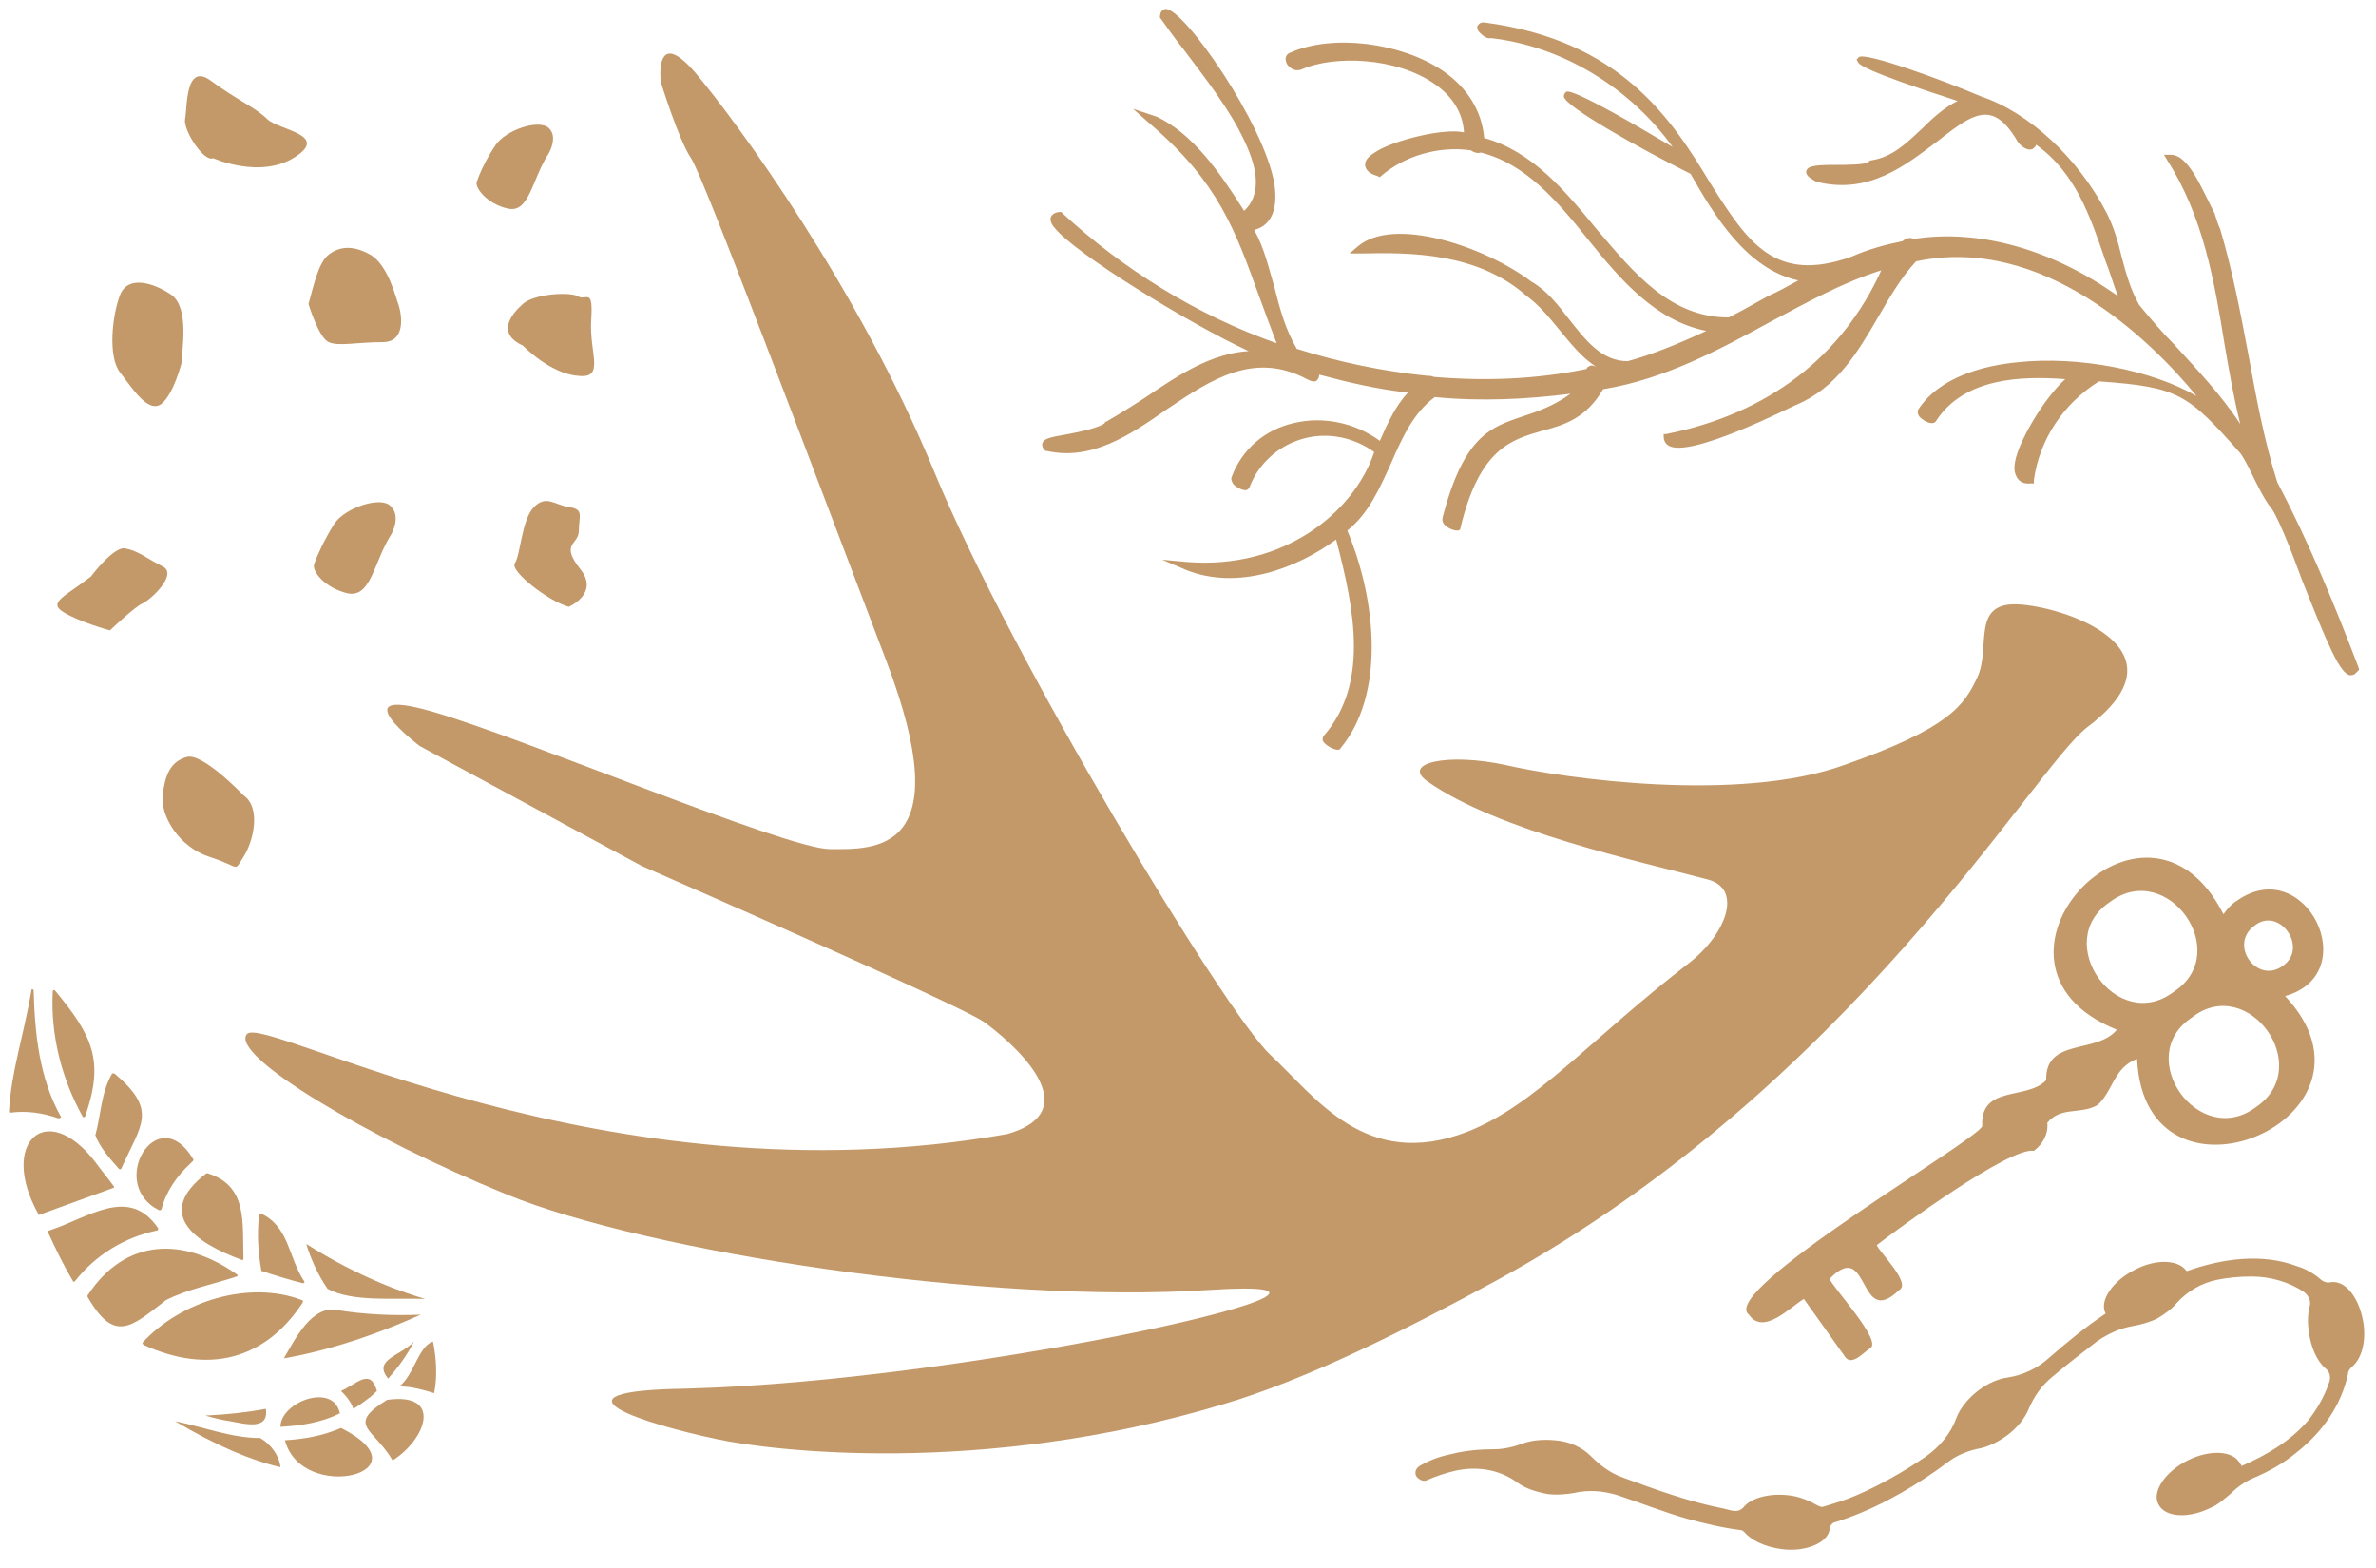 <?xml version="1.0" encoding="utf-8"?>
<!-- Generator: Adobe Illustrator 27.5.0, SVG Export Plug-In . SVG Version: 6.00 Build 0)  -->
<svg version="1.1" id="Calque_1" xmlns="http://www.w3.org/2000/svg" xmlns:xlink="http://www.w3.org/1999/xlink" x="0px" y="0px"
	 viewBox="0 0 211.8 139.8" style="enable-background:new 0 0 211.8 139.8;" xml:space="preserve">
<style type="text/css">
	.st0{fill:#C49969;}
</style>
<path class="st0" d="M186.1,64.8c-4.8,3.6-21,32-52.6,49.3c-8.1,4.4-17,8.9-24.5,11.1c-21.6,6.5-40.5,4.1-45.1,3.1
	c-6.2-1.3-16-4.3-2.8-4.5c26.5-0.7,66.6-10.1,46.7-8.8s-50.1-3.4-62.6-8.5S20.5,94.1,22,92.2s31.7,15.3,67.8,8.9
	c7.6-2.2,0-8.5-2.1-10S57.2,77.2,57.2,77.2L37.4,66.5c0,0-7.1-5.4,1-3.1S70.1,75.7,74,75.7s11.6,0.5,5-16.8S62.7,15.7,61.6,14.1
	c-1.1-1.6-2.7-6.8-2.7-6.8S58.3,2.2,62,6.5c3.7,4.4,14.5,19.1,21.3,35.6c6.8,16.5,25.8,48,29.9,51.9c4.1,3.8,8.5,10.4,17.6,6.9
	c6.1-2.4,10.9-8.2,19.7-15c3.4-2.6,4.9-6.7,1.7-7.5c-6-1.6-18.6-4.3-24.9-8.7c-2.5-1.7,1.8-2.6,6.9-1.5c5.2,1.2,20.8,3.4,30.2,0
	c9.4-3.3,10.7-5.3,11.9-7.9c1.2-2.7-0.7-6.8,3.9-6.4C184.8,54.3,195,58.1,186.1,64.8z"/>
<path class="st0" d="M199.4,80.3c-0.5,0.3-0.9,0.8-1.2,1.2c-7-13.8-23.9,4.5-9.5,10.3c-1.8,2.2-6.4,0.7-6.3,4.5
	c-1.7,1.8-5.9,0.4-5.7,4.1c-0.5,1.3-23.6,14.7-20.8,16.8c1.3,1.9,3.7-0.7,4.9-1.4l3.7,5.2c0.6,0.8,1.7-0.5,2.2-0.8
	c1.2-0.6-3.5-5.6-3.6-6.2c3.6-3.7,2.5,4.6,6.2,1c1.1-0.6-1.8-3.4-2-4c1.8-1.4,11.9-8.8,14-8.4c0.8-0.6,1.3-1.5,1.2-2.5
	c1.2-1.5,3-0.7,4.5-1.6c1.4-1.3,1.4-3.3,3.5-4.1c0.7,14.9,23.4,5.3,13.2-5.6C210.8,86.8,205.5,76,199.4,80.3z M188.1,80.4
	c5.1-3.8,11,4.5,5.7,8C188.7,92.3,182.8,83.9,188.1,80.4z M201.1,98.7c-5.1,3.8-11-4.5-5.7-8C200.4,86.8,206.4,95.1,201.1,98.7z
	 M203.5,86.1c-2.3,1.7-4.9-1.9-2.5-3.6C203.2,80.8,205.8,84.5,203.5,86.1z"/>
<path class="st0" d="M193.5,13.8h-0.6l0.3,0.5c3.2,5,4.2,10.8,5.1,16.4c0.4,2.3,0.8,4.7,1.4,7.1c-1.7-2.6-3.9-4.9-5.9-7.1
	c-1.1-1.1-2.1-2.3-3.1-3.5c-0.8-1.4-1.2-2.9-1.6-4.4c-0.3-1.3-0.7-2.6-1.3-3.8c-2.6-5-7-9-11.2-10.4c-3.5-1.5-10.4-4-10.9-3.5
	l-0.2,0.2l0.1,0.2c0.1,0.2,0.2,0.7,8.9,3.5c-1.2,0.6-2.2,1.5-3.2,2.5c-1.4,1.3-2.6,2.5-4.5,2.8h-0.1l-0.1,0.1c-0.2,0.3-2,0.3-3,0.3
	c-1.9,0-2.5,0.1-2.6,0.6c0,0.4,0.4,0.6,0.9,0.9l0,0c4.7,1.2,8-1.5,10.8-3.6c1.8-1.4,3.4-2.7,4.8-2.3c0.8,0.2,1.6,1,2.4,2.4l0,0l0,0
	c0.5,0.6,1.1,0.8,1.4,0.5c0.1-0.1,0.2-0.2,0.2-0.3c3.5,2.5,4.8,6.3,6.2,10.4c0.4,1,0.7,2.1,1.1,3.1c-5.9-4.2-12.4-6-18.2-5.1
	c-0.4-0.2-0.8,0-1,0.2c-1.5,0.3-3,0.7-4.6,1.4c-6.8,2.4-9.2-1.3-12.5-6.5c-3.5-5.8-8-12.8-20.2-14.4h-0.1c-0.3,0-0.4,0.2-0.5,0.3
	c0,0.1-0.1,0.3,0.2,0.6c0.2,0.2,0.6,0.6,1,0.5c6.3,0.7,12.4,4.4,16.2,9.7c-8.9-5.3-9.4-5-9.5-4.9s-0.2,0.2-0.2,0.4
	c0.1,0.9,6.7,4.6,11.3,6.9c2.1,3.7,5,8.5,9.6,9.5c-0.9,0.5-1.8,1-2.7,1.4c-1.1,0.6-2.3,1.3-3.5,1.9c-5.2,0-8.4-3.9-11.8-7.9
	c-2.8-3.4-5.7-6.9-10-8.1c-0.2-2.4-1.5-4.5-3.7-6c-3.7-2.5-9.8-3.3-13.6-1.6c-0.3,0.1-0.4,0.4-0.4,0.5c0,0.3,0.1,0.6,0.4,0.8
	c0.3,0.3,0.7,0.3,1,0.2c2.9-1.3,8.5-1.1,11.9,1.3c1.6,1.1,2.5,2.6,2.6,4.3c-1.8-0.4-6.2,0.7-7.8,1.7c-0.5,0.3-1.1,0.7-1,1.3
	s0.8,0.8,1.1,0.9l0.2,0.1l0.1-0.1c2.1-1.8,5.1-2.7,8-2.3c0.3,0.2,0.6,0.3,0.9,0.2c4,1,6.8,4.3,9.6,7.8c2.9,3.6,6,7.2,10.5,8.1
	c-2.6,1.2-4.8,2.1-7,2.7c-2.3,0-3.7-1.8-5.2-3.7c-1-1.3-2-2.6-3.4-3.4c-4.1-3.1-12.3-5.9-15.5-3.1l-0.7,0.6h1
	c4.4-0.1,10.4-0.1,14.8,3.8l0,0c1.1,0.8,2,1.9,2.9,3c1,1.2,2,2.5,3.3,3.3c-0.2-0.1-0.5-0.2-0.7,0c-0.1,0-0.1,0.1-0.2,0.2
	c-4.4,0.9-8.9,1.1-13.6,0.7c-0.2-0.1-0.4-0.1-0.6-0.1c-3.9-0.4-7.8-1.2-11.6-2.4c-1-1.7-1.5-3.5-2-5.5c-0.5-1.7-0.9-3.5-1.8-5.1
	c1.2-0.3,2.2-1.4,1.8-4.1c-0.9-5.4-8.1-15.7-9.7-15.6c-0.1,0-0.5,0.1-0.5,0.7v0.1l0.1,0.1c0.5,0.7,1.2,1.7,2,2.7
	c1.8,2.4,4.1,5.3,5.4,8.1c1.4,2.9,1.4,5,0,6.3c-2.2-3.5-4.6-6.9-7.8-8.4L101,9.7l1.7,1.5c5.9,5.1,7.4,9.3,9.5,15.1
	c0.5,1.4,1,2.7,1.6,4.3c-7.1-2.5-13.7-6.6-19.1-11.6l-0.1-0.1h-0.1c-0.4,0-0.7,0.2-0.8,0.4c-0.2,0.4,0.2,0.9,0.3,1
	c1.8,2.3,12.1,8.6,17.3,11c-3.3,0.2-6.2,2.1-9,4c-1.2,0.8-2.5,1.6-3.7,2.3h-0.1v0.1c-0.4,0.4-2.2,0.8-3.3,1
	c-1.7,0.3-2.2,0.4-2.3,0.9c0,0.1,0,0.3,0.2,0.5l0.1,0.1h0.1c4,0.9,7.4-1.4,10.7-3.7c4-2.7,7.8-5.2,12.5-2.7c0.4,0.2,0.7,0.3,0.9,0.1
	c0.1-0.1,0.2-0.3,0.2-0.5l0,0c2.6,0.7,5.2,1.3,7.9,1.6c-1.1,1.2-1.8,2.7-2.5,4.3c-2.2-1.6-5-2.2-7.6-1.6c-2.7,0.6-4.7,2.4-5.6,4.8
	c-0.1,0.2,0,0.4,0.1,0.6c0.2,0.3,0.8,0.6,1.1,0.6c0.2,0,0.3-0.1,0.4-0.3c0.8-2.1,2.6-3.7,4.8-4.3c2.2-0.6,4.5-0.1,6.3,1.2
	c-1.8,5.4-8.1,10.5-16.7,9.8l-2.2-0.2l2.1,0.9c4.7,1.9,10-0.2,13.4-2.7c1.7,6.4,2.9,12.9-1.1,17.5c-0.1,0.1-0.1,0.3-0.1,0.4
	c0.1,0.3,0.7,0.7,1.1,0.8c0.3,0.1,0.5,0,0.5-0.1c4-4.8,3.2-13.2,0.6-19.4c1.9-1.5,2.9-3.8,3.9-6c1-2.3,2-4.5,3.9-5.9
	c4.1,0.4,8.2,0.2,12.1-0.3c-1.5,1.1-3,1.6-4.2,2c-3,1-5.3,1.8-7.2,9c0,0.1-0.1,0.3,0.1,0.6c0.2,0.3,0.8,0.6,1.2,0.6
	c0.2,0,0.3-0.1,0.3-0.3c1.7-7,4.5-7.8,7.3-8.6c1.9-0.5,3.9-1.1,5.4-3.7c5.5-0.9,10.3-3.5,14.9-6c3.2-1.7,6.4-3.5,9.9-4.6
	c-3.5,7.7-10.1,12.8-19.2,14.6h-0.2v0.2c0,0.3,0.1,0.6,0.4,0.8c1.8,1.3,11.3-3.6,11.4-3.6c3.6-1.5,5.5-4.7,7.3-7.8
	c1-1.7,2-3.5,3.4-5c11.3-2.4,20.9,7,25,12c-4-2.3-10.5-3.6-16-3c-3,0.3-6.9,1.3-8.8,4.2c-0.1,0.2-0.1,0.6,0.4,0.9
	c0.4,0.3,1,0.5,1.2,0.1c2.5-3.8,7.5-4,11.5-3.7c-0.8,0.7-1.8,2-2.5,3.1c-0.5,0.8-2.3,3.7-2,5.2c0.1,0.3,0.3,1.1,1.4,1h0.3v-0.3
	c0.5-3.6,2.6-6.8,5.8-8.8c7.1,0.5,7.9,1.1,12.6,6.4c0.5,0.7,0.9,1.6,1.3,2.4c0.4,0.8,0.8,1.6,1.3,2.3l0,0c0.6,0.6,1.8,3.6,2.9,6.6
	c2.3,5.8,3.4,8.4,4.3,8.5c0.1,0,0.2,0,0.4-0.1c0.1-0.1,0.2-0.2,0.3-0.3l0.1-0.1l-0.1-0.3c-2.1-5.5-4.4-11.1-7.2-16.4
	c-1.2-3.8-1.9-7.7-2.6-11.5c-0.7-3.7-1.4-7.4-2.5-11.1l0,0c-0.2-0.4-0.3-0.8-0.5-1.4C196.2,16.7,195.1,13.8,193.5,13.8z"/>
<path class="st0" d="M48.9,13.7c-1.5,2.3-1.7,5.3-3.6,4.9s-3-1.9-2.8-2.4c0.2-0.6,0.8-2,1.7-3.3s3.8-2.3,4.7-1.5
	S48.9,13.7,48.9,13.7z"/>
<path class="st0" d="M21.7,70.9c1.6,1.1,0.9,4.1,0,5.5s-0.2,0.9-3,0s-4.4-3.7-4.2-5.5s0.7-3,2.1-3.4C18,67,21.7,70.9,21.7,70.9z"/>
<path class="st0" d="M16.2,32.3c0-1.1,0.7-4.8-0.9-6c-1.6-1.1-3.9-1.8-4.6,0c-0.7,1.8-1.1,5.5,0,6.9s2.5,3.7,3.7,2.8
	C15.5,35.1,16.2,32.3,16.2,32.3z"/>
<path class="st0" d="M27.5,27.1c0.5-1.8,0.9-3.7,1.8-4.4s2.1-0.9,3.7,0c1.6,0.9,2.3,3.9,2.5,4.4s0.9,3.4-1.4,3.4s-3.9,0.4-4.8,0
	S27.5,27.1,27.5,27.1z"/>
<path class="st0" d="M19,14.1c-0.8,0.4-2.7-2.5-2.5-3.5s0-5.1,2.3-3.4s4,2.4,5,3.4s5.6,1.4,2.5,3.4S19,14.1,19,14.1z"/>
<path class="st0" d="M34.9,47.6c-1.6,2.5-1.8,5.7-3.9,5.3c-2.1-0.5-3.2-2-3-2.6s0.9-2.2,1.8-3.6c0.9-1.4,4.1-2.5,5-1.6
	C35.8,46,34.9,47.6,34.9,47.6z"/>
<path class="st0" d="M50.7,54.1c-1.8-0.5-5.3-3.2-4.8-3.9s0.6-3.9,1.7-5s1.8-0.2,3.1,0c1.4,0.2,0.9,0.8,0.9,2.1s-1.7,1.1,0.1,3.4
	C53.5,52.9,50.7,54.1,50.7,54.1z"/>
<path class="st0" d="M46.6,30.8c-2.4-1.1-1-2.8,0-3.7c1-0.9,4.1-1.1,4.9-0.7c0.7,0.5,1.4-0.9,1.2,2.1s1.3,5.3-1.2,5
	C49,33.3,46.6,30.8,46.6,30.8z"/>
<path class="st0" d="M8.1,51.4c-2.3,1.8-3.9,2.3-2.4,3.2s4.1,1.6,4.1,1.6s2.2-2.1,2.9-2.4c0.7-0.3,3.2-2.6,1.8-3.3s-2.2-1.4-3.3-1.6
	C10.2,48.6,8.1,51.4,8.1,51.4z"/>
<g>
	<path class="st0" d="M8.5,101.2c0.4,1.1,1.3,2.1,2.1,3c0.1,0.1,0.2,0,0.2,0c1.8-4,3.3-5.2-0.6-8.5c-0.1,0-0.1,0-0.2,0
		C9,97.4,9,99.4,8.5,101.2C8.5,101.1,8.5,101.2,8.5,101.2z"/>
	<path class="st0" d="M23.3,113.3c1.2,0.4,2.5,0.8,3.7,1.1c0.1,0,0.2-0.1,0.1-0.2c-1.4-2.1-1.3-4.8-3.8-6c-0.1,0-0.2,0-0.2,0.1
		C22.9,110,23,111.6,23.3,113.3C23.2,113.3,23.2,113.3,23.3,113.3z"/>
	<path class="st0" d="M29.2,114.9c2.2,1.2,6,0.8,8.7,0.9c-1.7-0.5-5.7-1.8-10.6-4.9C27.7,112.2,28.3,113.6,29.2,114.9z"/>
	<path class="st0" d="M30.1,116.8c-2.3-0.5-3.8,2.6-4.8,4.3c5.2-0.9,10-2.9,12.2-3.9C35.1,117.3,32.6,117.2,30.1,116.8z"/>
	<path class="st0" d="M17,103.7c0.1-0.1,0.1-0.1,0.2-0.2c0,0,0.1-0.1,0-0.2c-3.2-5.3-7.7,2.3-3,4.6c0.1,0,0.1,0,0.2-0.1
		C14.8,106.2,15.8,104.8,17,103.7z"/>
	<path class="st0" d="M20.5,126.7c1.2,0.2,3.5,0.9,3.2-1.1c-1.6,0.3-3.4,0.5-5.4,0.6C19,126.4,19.8,126.6,20.5,126.7z"/>
	<path class="st0" d="M7.6,99.5c1.7-4.9,0.7-7.1-2.7-11.2c-0.1-0.1-0.2,0-0.2,0.1c-0.2,3.9,0.8,7.8,2.7,11.2
		C7.4,99.6,7.6,99.6,7.6,99.5z"/>
	<path class="st0" d="M14.1,109.5c-2.6-3.8-6.1-1-9.7,0.2c-0.1,0-0.1,0.1-0.1,0.2c0.6,1.3,1.3,2.8,2.2,4.3c0,0.1,0.1,0.1,0.2,0
		c1.8-2.3,4.4-3.9,7.3-4.5C14.1,109.7,14.1,109.6,14.1,109.5z"/>
	<path class="st0" d="M8.5,103.6c-4.4-5.7-8.6-1.7-5.1,4.6c0,0.1,0.1,0.1,0.1,0.1c2.2-0.8,4.4-1.6,6.6-2.4c0.1,0,0.1-0.1,0-0.2
		C9.6,105,9,104.3,8.5,103.6z"/>
	<path class="st0" d="M21.7,112.2c-0.1-3.2,0.4-6.5-3.2-7.6h-0.1c-4.7,3.6-1,6.2,3.1,7.7C21.6,112.4,21.7,112.3,21.7,112.2z"/>
	<path class="st0" d="M14.8,115.9c2-1,4.2-1.4,6.3-2.1c0.1,0,0.1-0.2,0-0.2c-4.7-3.3-9.9-3.3-13.3,1.9v0.1
		C10.2,119.8,11.7,118.3,14.8,115.9C14.7,115.9,14.8,115.9,14.8,115.9z"/>
	<path class="st0" d="M23.2,128.2c-2.6,0-5.1-1-7.6-1.5c3.7,2.2,6.8,3.5,9.4,4.1C24.9,129.8,24.2,128.8,23.2,128.2z"/>
	<path class="st0" d="M5.4,99.5C3.5,96.1,3.1,92.1,3,88.3c0-0.1-0.2-0.2-0.2,0c-0.7,4.1-1.8,7.2-2,10.8c0,0.1,0.1,0.1,0.1,0.1
		c1.4-0.2,2.9,0,4.3,0.5C5.4,99.7,5.5,99.6,5.4,99.5z"/>
	<path class="st0" d="M34.5,124.8c-3.7,2.3-1.2,2.5,0.5,5.4C38,128.3,39.5,124.1,34.5,124.8z"/>
	<path class="st0" d="M30.4,127.3c-1.6,0.7-3.3,1-5,1.1C26.9,134.1,38.3,131.3,30.4,127.3z"/>
	<path class="st0" d="M38.6,119.6c-1.3,0.4-1.7,3-3,4c1.1,0,2.1,0.3,3.1,0.6C39,122.7,38.9,121.1,38.6,119.6z"/>
	<path class="st0" d="M32.8,124.7c0.3-0.2,0.6-0.5,0.8-0.7c-0.6-2.1-1.8-0.6-3.2,0c0.5,0.5,0.9,1,1.1,1.6
		C32,125.3,32.4,125,32.8,124.7z"/>
	<path class="st0" d="M30.3,126c-0.6-2.8-5.3-1-5.3,1.2C26.9,127.1,28.7,126.8,30.3,126z"/>
	<path class="st0" d="M36.9,119.6c-1.2,1.3-3.7,1.6-2.3,3.3C35.5,121.9,36.3,120.8,36.9,119.6z"/>
	<path class="st0" d="M12.8,119.9c5.7,2.6,10.8,1.4,14.2-3.8c0-0.1,0-0.2-0.1-0.2c-4.7-1.8-10.8,0.1-14.2,3.8
		C12.7,119.8,12.8,119.9,12.8,119.9z"/>
</g>
<path class="st0" d="M210.7,118.1c-0.3-2.2-1.5-3.9-2.8-3.8c0,0,0,0-0.1,0c-0.3,0.1-0.7,0-1-0.3c-0.6-0.5-1.3-0.9-2-1.1
	c-3.1-1.2-6.7-0.7-9.8,0.4h-0.1c-0.7-1-2.7-1.1-4.6-0.1c-2,1-3.2,2.8-2.6,3.9l0,0c-1.8,1.2-3.5,2.6-5.1,4c-1,0.9-2.3,1.5-3.6,1.7
	c-0.8,0.1-1.8,0.5-2.7,1.2s-1.6,1.6-1.9,2.4c-0.5,1.4-1.5,2.6-2.8,3.5c-1.9,1.3-4,2.5-6.1,3.4c-0.9,0.4-1.9,0.7-2.9,1
	c-0.2,0.1-0.4,0-0.6-0.1c-0.7-0.4-1.6-0.8-2.6-0.9c-1.8-0.2-3.4,0.3-4,1.1c-0.2,0.2-0.4,0.3-0.7,0.3s-0.6-0.1-1-0.2
	c-3.1-0.6-6.1-1.7-9.1-2.8c-1.1-0.4-2-1.1-2.8-1.9c-0.7-0.7-1.8-1.3-3.2-1.4c-1.1-0.1-2.1,0-2.9,0.3c-0.8,0.3-1.7,0.5-2.5,0.5
	c-1.2,0-2.5,0.1-3.7,0.4c-1,0.2-1.9,0.5-2.8,1c-0.4,0.2-0.6,0.5-0.5,0.9c0.1,0.3,0.6,0.6,0.9,0.5c0.9-0.4,1.8-0.7,2.7-0.9
	c1.9-0.4,3.9-0.1,5.5,1.1c0.7,0.5,1.6,0.8,2.7,1c0.9,0.1,1.7,0,2.3-0.1c1.3-0.3,2.6-0.2,3.9,0.2c2.1,0.7,4.1,1.5,6.2,2.1
	c1.5,0.4,3.1,0.8,4.7,1c0.2,0,0.3,0.1,0.4,0.2c0.6,0.7,1.8,1.3,3.3,1.5c2.2,0.3,4.2-0.6,4.3-1.8l0,0c0-0.3,0.3-0.6,0.5-0.6
	c3.2-1,6.3-2.7,9-4.6c0.4-0.3,0.7-0.5,1.1-0.8c0.8-0.6,1.8-1,2.9-1.2c0.8-0.2,1.6-0.6,2.4-1.2c0.9-0.7,1.5-1.5,1.8-2.2
	c0.5-1.2,1.2-2.2,2.2-3c1.3-1.1,2.6-2.1,3.9-3.1c1-0.7,2.1-1.2,3.3-1.4c0.6-0.1,1.3-0.3,2-0.6c0.7-0.4,1.4-0.9,1.8-1.4
	c1-1.1,2.2-1.8,3.6-2.1c1-0.2,2-0.3,3.1-0.3c1.7,0,3.4,0.5,4.7,1.4c0.4,0.3,0.6,0.8,0.5,1.2c-0.2,0.7-0.2,1.5-0.1,2.3
	c0.2,1.4,0.7,2.6,1.5,3.3c0.4,0.3,0.5,0.8,0.3,1.3c-0.4,1.2-1.1,2.4-1.9,3.4c-1.6,1.8-3.6,3-5.9,4c0-0.1,0-0.1-0.1-0.2
	c-0.6-1.2-2.7-1.3-4.7-0.3s-3.2,2.8-2.6,3.9c0.6,1.2,2.7,1.3,4.7,0.3c0.7-0.3,1.2-0.8,1.7-1.2c0.6-0.6,1.3-1.1,2-1.4
	c1.4-0.6,2.7-1.3,3.9-2.3c2.3-1.8,4-4.2,4.6-7c0-0.2,0.1-0.4,0.3-0.6C210.5,121.2,210.9,119.7,210.7,118.1z"/>
</svg>
